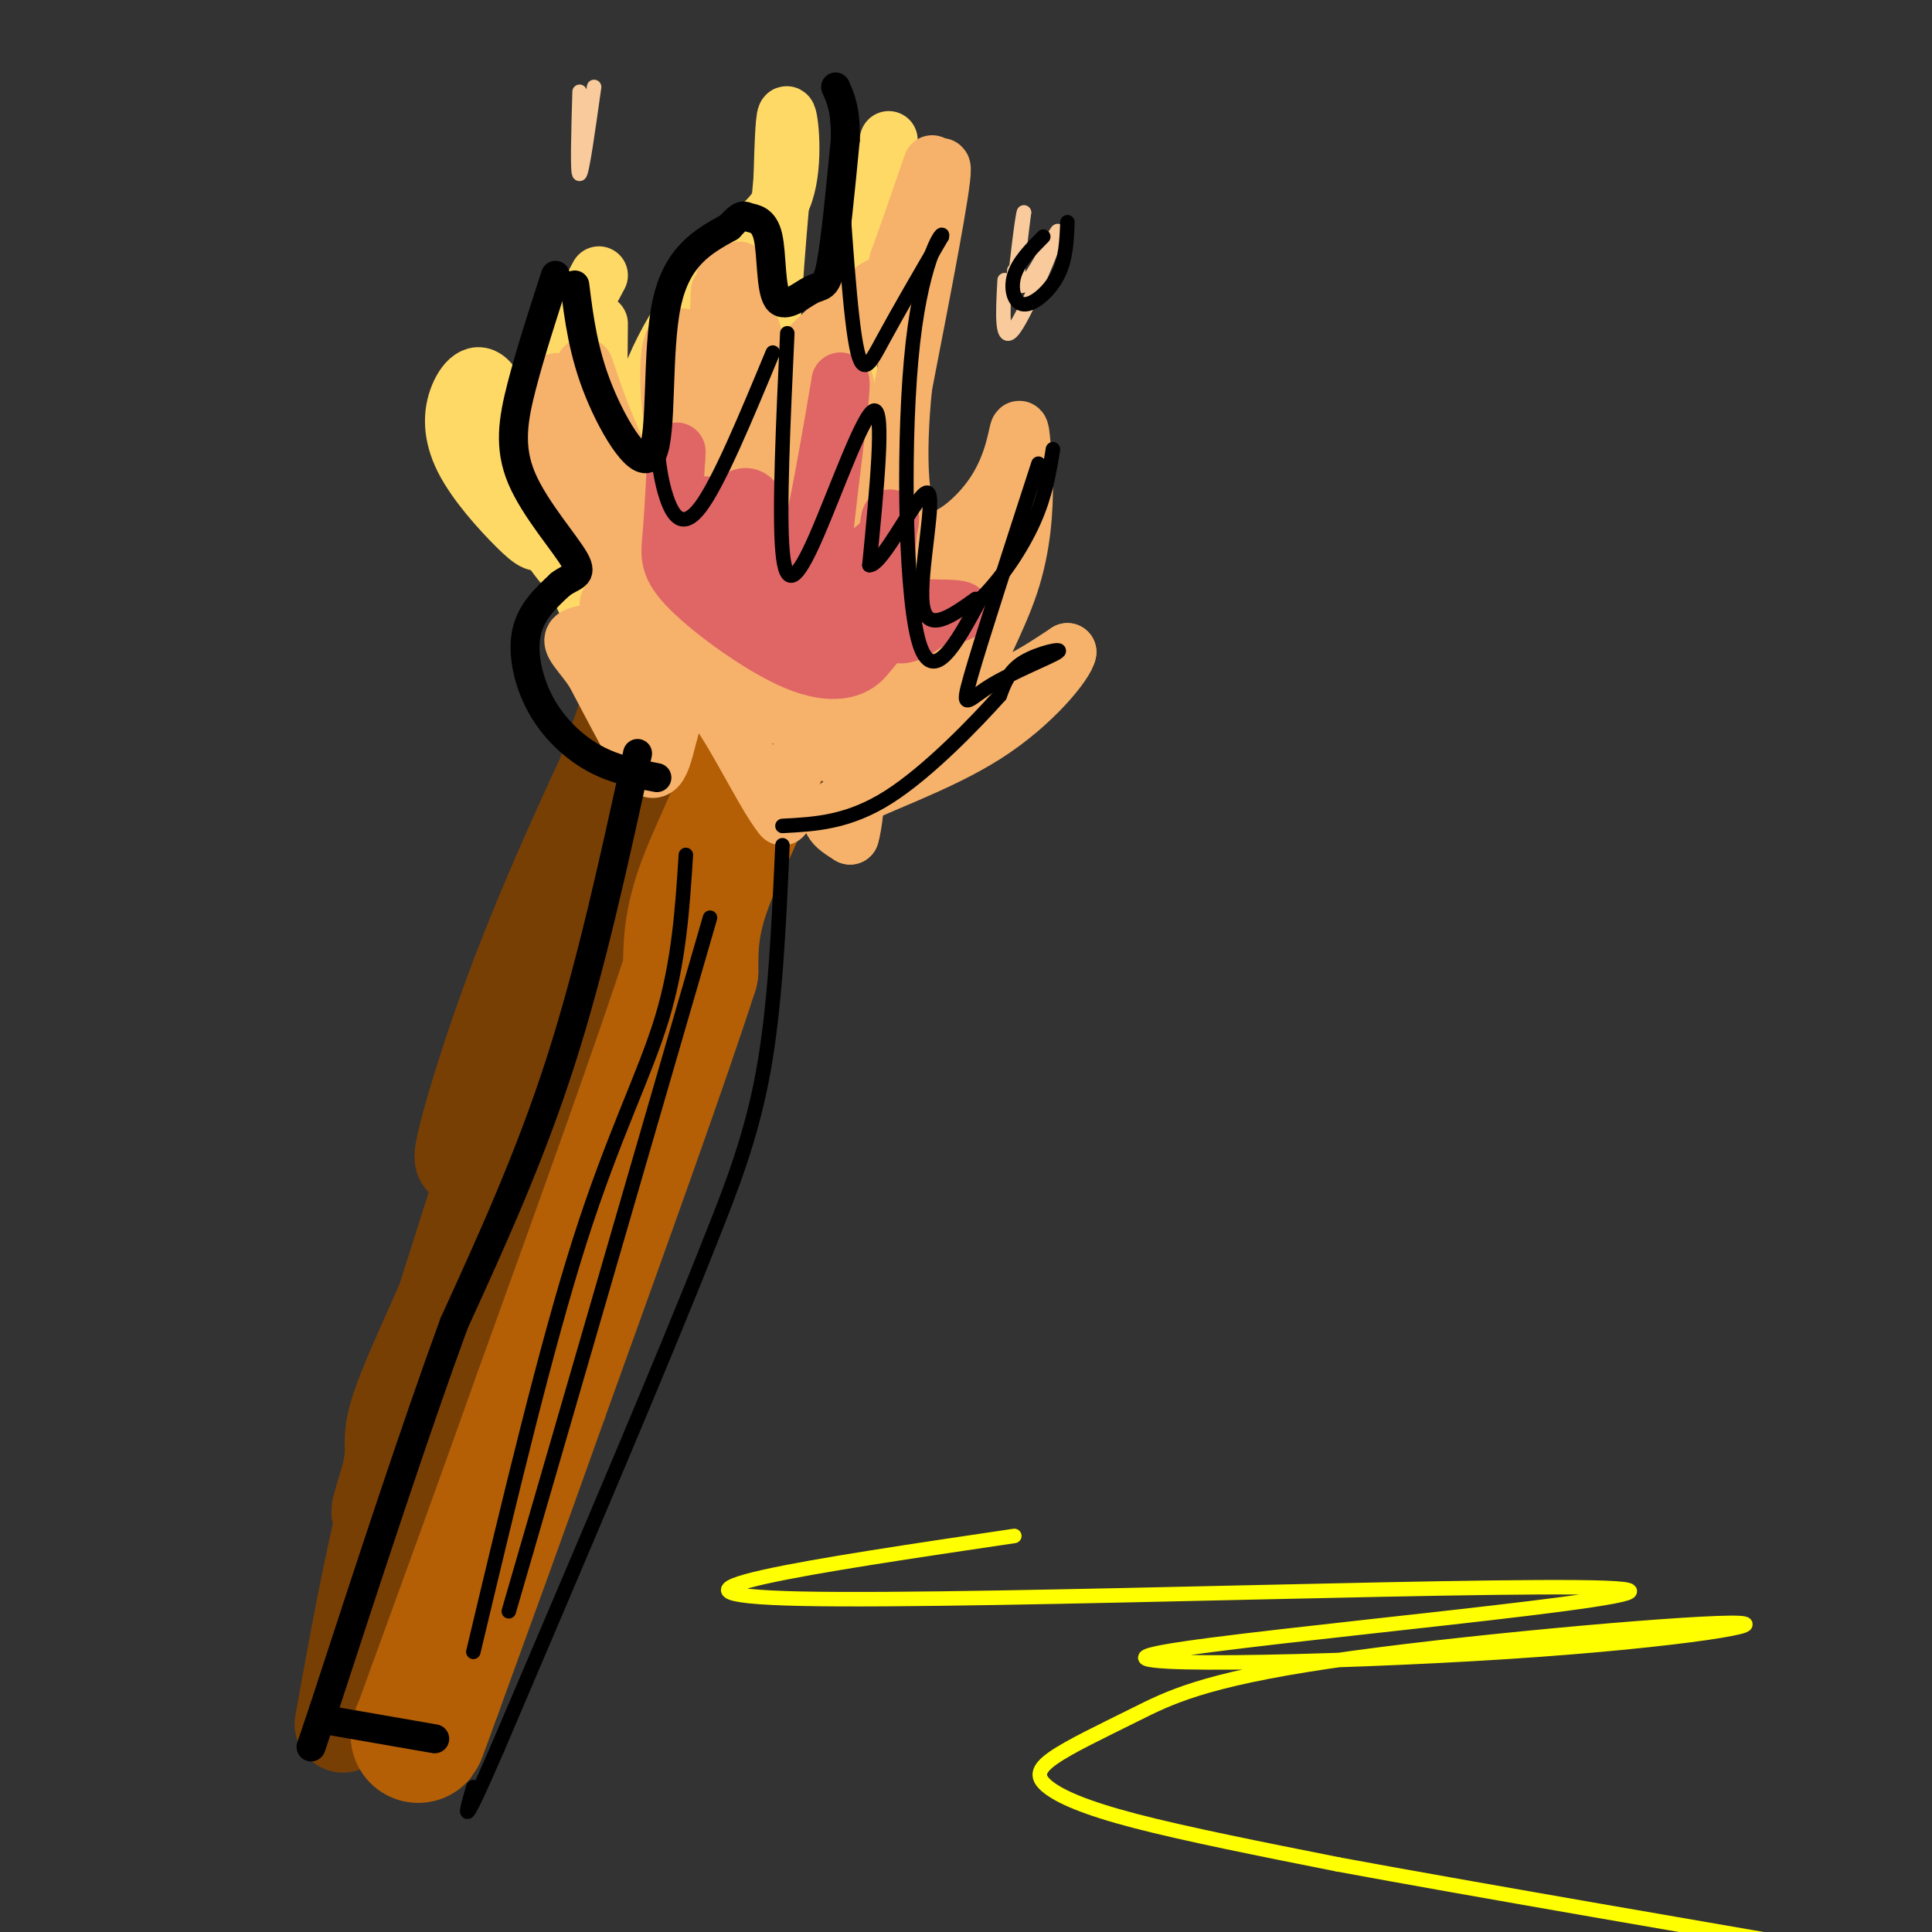 <svg viewBox='0 0 400 400' version='1.1' xmlns='http://www.w3.org/2000/svg' xmlns:xlink='http://www.w3.org/1999/xlink'><rect x="0" y="0" width="400" height="400" fill="#333333" stroke="none"/><g fill='none' stroke='rgb(120,63,4)' stroke-width='20' stroke-linecap='round' stroke-linejoin='round'><path d='M136,130c-16.289,46.622 -32.578,93.244 -38,106c-5.422,12.756 0.022,-8.356 8,-30c7.978,-21.644 18.489,-43.822 29,-66'/><path d='M131,147c0.000,0.000 -48.000,151.000 -48,151'/><path d='M83,298c-7.761,25.045 -3.163,12.156 -2,6c1.163,-6.156 -1.110,-5.581 3,-16c4.110,-10.419 14.603,-31.834 22,-52c7.397,-20.166 11.699,-39.083 16,-58'/><path d='M122,178c3.500,-12.333 4.250,-14.167 5,-16'/><path d='M140,137c-4.583,27.250 -9.167,54.500 -16,85c-6.833,30.500 -15.917,64.250 -25,98'/><path d='M99,320c-5.489,21.556 -6.711,26.444 -7,23c-0.289,-3.444 0.356,-15.222 1,-27'/><path d='M110,203c-13.167,61.750 -26.333,123.500 -31,144c-4.667,20.500 -0.833,-0.250 3,-21'/><path d='M82,326c4.500,-18.500 14.250,-54.250 24,-90'/><path d='M111,219c-9.667,25.500 -19.333,51.000 -26,74c-6.667,23.000 -10.333,43.500 -14,64'/></g>
<g fill='none' stroke='rgb(180,95,6)' stroke-width='28' stroke-linecap='round' stroke-linejoin='round'><path d='M167,109c-2.000,14.578 -4.000,29.156 -8,42c-4.000,12.844 -10.000,23.956 -13,32c-3.000,8.044 -3.000,13.022 -3,18'/><path d='M143,201c-5.667,17.667 -18.333,52.833 -31,88'/><path d='M112,289c-8.833,24.833 -15.417,42.917 -22,61'/><path d='M90,350c-4.167,11.500 -3.583,9.750 -3,8'/></g>
<g fill='none' stroke='rgb(255,217,102)' stroke-width='12' stroke-linecap='round' stroke-linejoin='round'><path d='M139,128c-4.778,-1.778 -9.556,-3.556 -11,-7c-1.444,-3.444 0.444,-8.556 2,-11c1.556,-2.444 2.778,-2.222 4,-2'/><path d='M132,122c-1.041,-3.311 -2.083,-6.622 0,-14c2.083,-7.378 7.290,-18.823 8,-16c0.710,2.823 -3.078,19.914 -5,27c-1.922,7.086 -1.978,4.167 -3,1c-1.022,-3.167 -3.011,-6.584 -5,-10'/><path d='M127,110c-0.943,2.278 -0.799,12.971 -1,18c-0.201,5.029 -0.746,4.392 -3,0c-2.254,-4.392 -6.215,-12.541 -8,-20c-1.785,-7.459 -1.392,-14.230 -1,-21'/><path d='M116,98c-0.903,5.386 -1.805,10.773 -3,13c-1.195,2.227 -2.682,1.296 -6,-2c-3.318,-3.296 -8.467,-8.956 -11,-14c-2.533,-5.044 -2.451,-9.474 -1,-13c1.451,-3.526 4.272,-6.150 7,-2c2.728,4.150 5.364,15.075 8,26'/><path d='M110,106c3.200,7.244 7.200,12.356 11,15c3.800,2.644 7.400,2.822 11,3'/><path d='M126,124c-6.044,-8.822 -12.089,-17.644 -15,-24c-2.911,-6.356 -2.689,-10.244 0,-17c2.689,-6.756 7.844,-16.378 13,-26'/><path d='M124,67c-0.179,16.637 -0.357,33.274 1,45c1.357,11.726 4.250,18.542 5,13c0.750,-5.542 -0.643,-23.440 2,-37c2.643,-13.560 9.321,-22.780 16,-32'/><path d='M148,56c5.571,-7.179 11.500,-9.125 14,-15c2.500,-5.875 1.571,-15.679 1,-17c-0.571,-1.321 -0.786,5.839 -1,13'/><path d='M162,37c-1.118,12.589 -3.413,37.560 -2,46c1.413,8.440 6.534,0.349 9,-2c2.466,-2.349 2.276,1.043 4,-5c1.724,-6.043 5.362,-21.522 9,-37'/><path d='M182,39c1.833,-7.833 1.917,-8.917 2,-10'/><path d='M183,37c-3.000,8.083 -6.000,16.167 -7,30c-1.000,13.833 0.000,33.417 1,53'/></g>
<g fill='none' stroke='rgb(246,178,107)' stroke-width='12' stroke-linecap='round' stroke-linejoin='round'><path d='M126,125c2.022,-3.111 4.044,-6.222 1,-10c-3.044,-3.778 -11.156,-8.222 -14,-14c-2.844,-5.778 -0.422,-12.889 2,-20'/><path d='M115,81c0.333,-3.333 0.167,-1.667 0,0'/><path d='M121,76c2.149,6.345 4.298,12.690 8,20c3.702,7.310 8.958,15.583 13,14c4.042,-1.583 6.869,-13.024 8,-23c1.131,-9.976 0.565,-18.488 0,-27'/><path d='M150,60c0.167,-4.833 0.583,-3.417 1,-2'/><path d='M153,56c1.196,7.048 2.393,14.095 5,18c2.607,3.905 6.625,4.667 11,3c4.375,-1.667 9.107,-5.762 12,-10c2.893,-4.238 3.946,-8.619 5,-13'/><path d='M186,54c2.000,-5.500 4.500,-12.750 7,-20'/><path d='M140,96c2.733,-1.733 5.467,-3.467 7,-11c1.533,-7.533 1.867,-20.867 2,-24c0.133,-3.133 0.067,3.933 0,11'/><path d='M149,72c0.302,5.003 1.056,12.009 0,17c-1.056,4.991 -3.922,7.967 -6,7c-2.078,-0.967 -3.367,-5.876 -4,-11c-0.633,-5.124 -0.609,-10.464 0,-13c0.609,-2.536 1.805,-2.268 3,-2'/><path d='M142,70c-0.445,7.263 -3.057,26.421 -2,33c1.057,6.579 5.785,0.579 10,-6c4.215,-6.579 7.919,-13.737 13,-20c5.081,-6.263 11.541,-11.632 18,-17'/><path d='M181,60c3.857,-2.607 4.500,-0.625 7,-7c2.500,-6.375 6.857,-21.107 7,-18c0.143,3.107 -3.929,24.054 -8,45'/><path d='M187,80c-1.451,14.285 -1.080,27.499 3,31c4.080,3.501 11.868,-2.711 16,-9c4.132,-6.289 4.609,-12.654 5,-13c0.391,-0.346 0.695,5.327 1,11'/><path d='M212,100c0.049,5.284 -0.327,12.994 -3,21c-2.673,8.006 -7.643,16.309 -8,20c-0.357,3.691 3.898,2.769 8,1c4.102,-1.769 8.051,-4.384 12,-7'/><path d='M221,135c-0.250,2.012 -6.875,10.542 -17,17c-10.125,6.458 -23.750,10.845 -29,14c-5.250,3.155 -2.125,5.077 1,7'/><path d='M176,173c0.601,-1.660 1.604,-9.311 1,-13c-0.604,-3.689 -2.817,-3.416 -5,-4c-2.183,-0.584 -4.338,-2.024 -6,0c-1.662,2.024 -2.831,7.512 -4,13'/><path d='M162,169c-4.054,-4.726 -12.190,-23.040 -17,-26c-4.810,-2.960 -6.295,9.434 -8,14c-1.705,4.566 -3.630,1.305 -6,-3c-2.370,-4.305 -5.185,-9.652 -8,-15'/><path d='M123,139c-2.632,-3.861 -5.211,-6.014 -4,-7c1.211,-0.986 6.211,-0.804 9,-4c2.789,-3.196 3.368,-9.770 4,-8c0.632,1.770 1.316,11.885 2,22'/><path d='M134,142c2.048,-5.393 6.167,-29.875 6,-34c-0.167,-4.125 -4.619,12.107 -8,14c-3.381,1.893 -5.690,-10.554 -8,-23'/><path d='M124,99c-1.167,-5.941 -0.086,-9.293 0,-6c0.086,3.293 -0.823,13.233 -3,13c-2.177,-0.233 -5.622,-10.638 -3,-13c2.622,-2.362 11.311,3.319 20,9'/><path d='M138,102c5.794,5.245 10.278,13.857 12,20c1.722,6.143 0.682,9.817 0,6c-0.682,-3.817 -1.008,-15.126 -2,-14c-0.992,1.126 -2.652,14.688 -3,16c-0.348,1.312 0.615,-9.625 2,-15c1.385,-5.375 3.193,-5.187 5,-5'/><path d='M152,110c3.500,-5.333 9.750,-16.167 16,-27'/><path d='M169,82c-8.044,24.267 -16.089,48.533 -14,49c2.089,0.467 14.311,-22.867 17,-26c2.689,-3.133 -4.156,13.933 -11,31'/><path d='M161,136c-0.500,1.667 3.750,-9.667 8,-21'/><path d='M164,131c-0.622,8.422 -1.244,16.844 -3,17c-1.756,0.156 -4.644,-7.956 -4,-10c0.644,-2.044 4.822,1.978 9,6'/><path d='M166,144c-2.394,-1.362 -12.879,-7.767 -13,-7c-0.121,0.767 10.121,8.707 11,9c0.879,0.293 -7.606,-7.059 -11,-9c-3.394,-1.941 -1.697,1.530 0,5'/><path d='M153,142c-2.411,-1.182 -8.440,-6.636 -6,-6c2.440,0.636 13.349,7.364 20,10c6.651,2.636 9.043,1.182 10,-2c0.957,-3.182 0.478,-8.091 0,-13'/><path d='M177,131c-0.138,3.037 -0.482,17.129 0,18c0.482,0.871 1.789,-11.478 3,-17c1.211,-5.522 2.326,-4.218 3,0c0.674,4.218 0.907,11.348 1,13c0.093,1.652 0.047,-2.174 0,-6'/><path d='M184,139c2.316,-3.470 8.105,-9.147 9,-5c0.895,4.147 -3.105,18.116 -1,19c2.105,0.884 10.316,-11.319 9,-14c-1.316,-2.681 -12.158,4.159 -23,11'/><path d='M178,150c-4.132,1.998 -2.963,1.494 -2,3c0.963,1.506 1.721,5.021 5,-1c3.279,-6.021 9.080,-21.577 13,-29c3.920,-7.423 5.960,-6.711 8,-6'/><path d='M202,117c-2.548,7.952 -12.917,30.833 -14,31c-1.083,0.167 7.119,-22.381 6,-30c-1.119,-7.619 -11.560,-0.310 -22,7'/><path d='M172,125c-3.381,-9.500 -0.833,-36.750 0,-35c0.833,1.750 -0.048,32.500 0,42c0.048,9.500 1.024,-2.250 2,-14'/><path d='M174,118c0.619,-11.560 1.167,-33.458 1,-38c-0.167,-4.542 -1.048,8.274 0,18c1.048,9.726 4.024,16.363 7,23'/><path d='M182,121c2.644,5.356 5.756,7.244 6,9c0.244,1.756 -2.378,3.378 -5,5'/><path d='M183,135c-0.833,0.833 -0.417,0.417 0,0'/></g>
<g fill='none' stroke='rgb(224,102,102)' stroke-width='12' stroke-linecap='round' stroke-linejoin='round'><path d='M154,128c-2.470,-1.315 -4.940,-2.631 -7,-4c-2.060,-1.369 -3.708,-2.792 -2,-8c1.708,-5.208 6.774,-14.202 10,-13c3.226,1.202 4.613,12.601 6,24'/><path d='M161,127c2.172,5.238 4.603,6.332 8,3c3.397,-3.332 7.761,-11.089 9,-12c1.239,-0.911 -0.646,5.026 -3,8c-2.354,2.974 -5.177,2.987 -8,3'/><path d='M167,129c-3.907,0.065 -9.676,-1.271 -14,-5c-4.324,-3.729 -7.203,-9.850 -8,-14c-0.797,-4.150 0.486,-6.329 2,-5c1.514,1.329 3.257,6.164 5,11'/><path d='M152,116c2.733,6.022 7.067,15.578 11,10c3.933,-5.578 7.467,-26.289 11,-47'/><path d='M174,79c0.595,1.333 -3.417,28.167 -4,39c-0.583,10.833 2.262,5.667 5,2c2.738,-3.667 5.369,-5.833 8,-8'/><path d='M183,112c1.571,-3.119 1.500,-6.917 1,-3c-0.500,3.917 -1.429,15.548 0,20c1.429,4.452 5.214,1.726 9,-1'/><path d='M193,128c4.024,-0.643 9.583,-1.750 3,-2c-6.583,-0.250 -25.310,0.357 -34,0c-8.690,-0.357 -7.345,-1.679 -6,-3'/><path d='M156,123c4.711,-0.511 19.489,-0.289 25,2c5.511,2.289 1.756,6.644 -2,11'/><path d='M179,136c-2.214,2.713 -6.748,3.995 -14,1c-7.252,-2.995 -17.222,-10.268 -22,-15c-4.778,-4.732 -4.365,-6.923 -4,-11c0.365,-4.077 0.683,-10.038 1,-16'/><path d='M140,95c0.167,-2.667 0.083,-1.333 0,0'/></g>
<g fill='none' stroke='rgb(0,0,0)' stroke-width='6' stroke-linecap='round' stroke-linejoin='round'><path d='M132,156c-4.833,22.167 -9.667,44.333 -16,64c-6.333,19.667 -14.167,36.833 -22,54'/><path d='M94,274c-8.167,22.333 -17.583,51.167 -27,80'/><path d='M67,354c-4.500,13.333 -2.250,6.667 0,0'/><path d='M67,356c0.000,0.000 23.000,4.000 23,4'/><path d='M136,161c-4.381,-0.833 -8.762,-1.667 -13,-4c-4.238,-2.333 -8.333,-6.167 -11,-11c-2.667,-4.833 -3.905,-10.667 -3,-15c0.905,-4.333 3.952,-7.167 7,-10'/><path d='M116,121c2.407,-1.879 4.923,-1.576 3,-5c-1.923,-3.424 -8.287,-10.576 -11,-17c-2.713,-6.424 -1.775,-12.121 0,-19c1.775,-6.879 4.388,-14.939 7,-23'/><path d='M119,59c0.881,7.000 1.762,14.000 5,22c3.238,8.000 8.833,17.000 11,13c2.167,-4.000 0.905,-21.000 3,-31c2.095,-10.000 7.548,-13.000 13,-16'/><path d='M151,47c2.680,-2.951 2.881,-2.327 4,-2c1.119,0.327 3.156,0.358 4,4c0.844,3.642 0.494,10.894 2,13c1.506,2.106 4.867,-0.933 7,-2c2.133,-1.067 3.038,-0.162 4,-5c0.962,-4.838 1.981,-15.419 3,-26'/><path d='M175,29c0.167,-6.167 -0.917,-8.583 -2,-11'/></g>
<g fill='none' stroke='rgb(0,0,0)' stroke-width='3' stroke-linecap='round' stroke-linejoin='round'><path d='M173,18c1.289,21.489 2.578,42.978 4,52c1.422,9.022 2.978,5.578 6,0c3.022,-5.578 7.511,-13.289 12,-21'/><path d='M195,49c0.595,-2.000 -3.917,3.500 -6,22c-2.083,18.500 -1.738,50.000 1,61c2.738,11.000 7.869,1.500 13,-8'/><path d='M203,124c4.289,-4.133 8.511,-10.467 11,-16c2.489,-5.533 3.244,-10.267 4,-15'/><path d='M215,96c-5.898,18.153 -11.796,36.306 -14,44c-2.204,7.694 -0.715,4.928 4,2c4.715,-2.928 12.654,-6.019 14,-7c1.346,-0.981 -3.901,0.148 -7,2c-3.099,1.852 -4.049,4.426 -5,7'/><path d='M207,144c-4.911,5.489 -14.689,15.711 -23,21c-8.311,5.289 -15.156,5.644 -22,6'/><path d='M162,175c-0.750,16.667 -1.500,33.333 -4,47c-2.500,13.667 -6.750,24.333 -11,35'/><path d='M147,257c-9.167,23.333 -26.583,64.167 -44,105'/><path d='M103,362c-8.167,18.833 -6.583,13.417 -5,8'/><path d='M142,177c-0.711,11.133 -1.422,22.267 -5,34c-3.578,11.733 -10.022,24.067 -17,46c-6.978,21.933 -14.489,53.467 -22,85'/><path d='M147,190c0.000,0.000 -38.000,131.000 -38,131'/><path d='M109,321c-6.333,21.833 -3.167,10.917 0,0'/><path d='M136,92c0.400,3.711 0.800,7.422 2,11c1.200,3.578 3.200,7.022 7,2c3.800,-5.022 9.400,-18.511 15,-32'/><path d='M163,69c-0.851,18.393 -1.702,36.786 -1,45c0.702,8.214 2.958,6.250 7,-3c4.042,-9.250 9.869,-25.786 12,-26c2.131,-0.214 0.565,15.893 -1,32'/><path d='M180,117c2.750,0.179 10.125,-15.375 12,-15c1.875,0.375 -1.750,16.679 -1,23c0.750,6.321 5.875,2.661 11,-1'/></g>
<g fill='none' stroke='rgb(249,203,156)' stroke-width='3' stroke-linecap='round' stroke-linejoin='round'><path d='M208,58c-0.381,6.905 -0.762,13.810 2,10c2.762,-3.810 8.667,-18.333 9,-20c0.333,-1.667 -4.905,9.524 -7,11c-2.095,1.476 -1.048,-6.762 0,-15'/><path d='M212,44c-0.444,1.133 -1.556,11.467 -2,15c-0.444,3.533 -0.222,0.267 0,-3'/><path d='M120,19c-0.250,8.583 -0.500,17.167 0,17c0.500,-0.167 1.750,-9.083 3,-18'/></g>
<g fill='none' stroke='rgb(0,0,0)' stroke-width='3' stroke-linecap='round' stroke-linejoin='round'><path d='M216,49c-2.565,2.589 -5.131,5.179 -6,8c-0.869,2.821 -0.042,5.875 2,6c2.042,0.125 5.298,-2.679 7,-6c1.702,-3.321 1.851,-7.161 2,-11'/></g>
<g fill='none' stroke='rgb(255,255,0)' stroke-width='3' stroke-linecap='round' stroke-linejoin='round'><path d='M210,318c-41.166,6.099 -82.332,12.198 -44,13c38.332,0.802 156.161,-3.694 170,-2c13.839,1.694 -76.312,9.576 -95,13c-18.688,3.424 34.085,2.389 71,0c36.915,-2.389 57.970,-6.133 46,-6c-11.970,0.133 -56.965,4.142 -83,8c-26.035,3.858 -33.109,7.564 -40,11c-6.891,3.436 -13.600,6.601 -17,9c-3.400,2.399 -3.492,4.030 -1,6c2.492,1.970 7.569,4.277 18,7c10.431,2.723 26.215,5.861 42,9'/><path d='M277,386c27.000,5.000 73.500,13.000 120,21'/></g>
</svg>